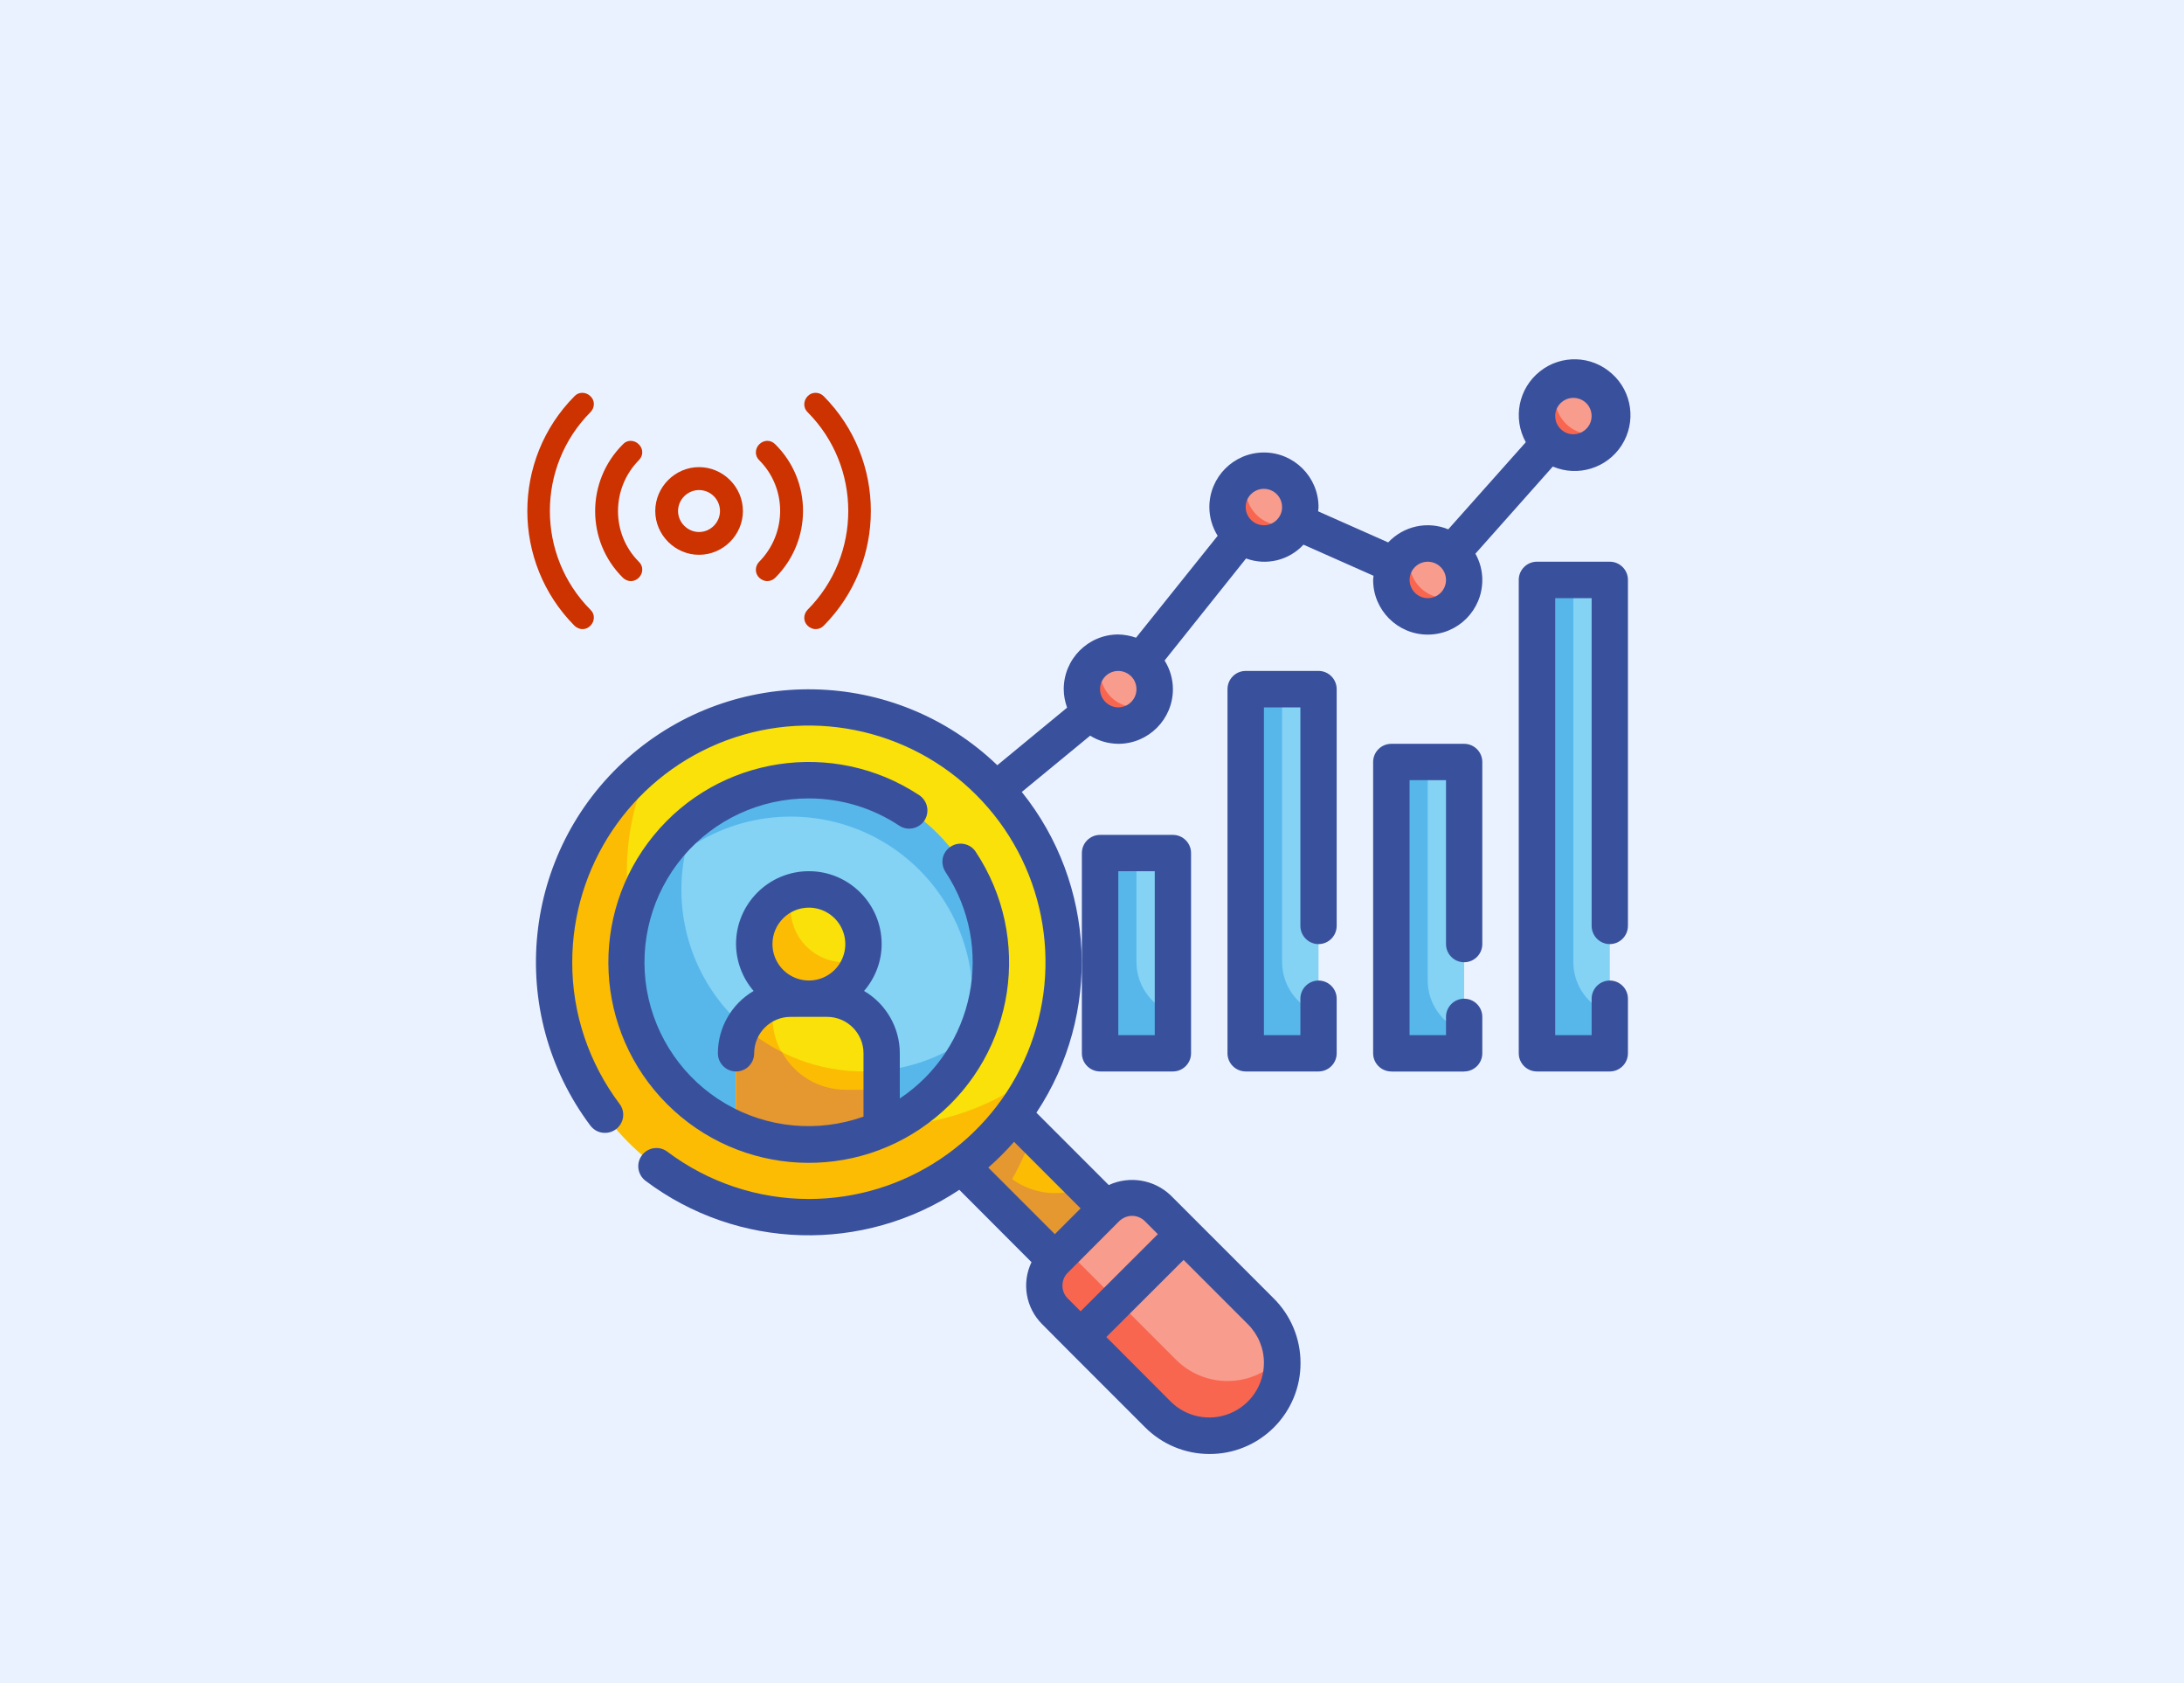<?xml version="1.0" encoding="UTF-8"?>
<!DOCTYPE svg PUBLIC "-//W3C//DTD SVG 1.1//EN" "http://www.w3.org/Graphics/SVG/1.1/DTD/svg11.dtd">
<!-- Creator: CorelDRAW X7 -->
<svg xmlns="http://www.w3.org/2000/svg" xml:space="preserve" width="155.222mm" height="119.592mm" version="1.1" style="shape-rendering:geometricPrecision; text-rendering:geometricPrecision; image-rendering:optimizeQuality; fill-rule:evenodd; clip-rule:evenodd"
viewBox="0 0 15522 11959"
 xmlns:xlink="http://www.w3.org/1999/xlink"
 enable-background="new 0 0 512 512">
 <defs>
  <style type="text/css">
   <![CDATA[
    .fil9 {fill:#CC3300}
    .fil0 {fill:#EBF2FF}
    .fil8 {fill:#39519D;fill-rule:nonzero}
    .fil6 {fill:#57B7EB;fill-rule:nonzero}
    .fil5 {fill:#84D2F4;fill-rule:nonzero}
    .fil2 {fill:#E59730;fill-rule:nonzero}
    .fil7 {fill:#F8664F;fill-rule:nonzero}
    .fil3 {fill:#F89C8D;fill-rule:nonzero}
    .fil4 {fill:#F9E109;fill-rule:nonzero}
    .fil1 {fill:#FCBC04;fill-rule:nonzero}
   ]]>
  </style>
 </defs>
 <g id="Layer_x0020_1">
  <rect class="fil0" width="15522" height="11959"/>
  <g id="_2690007442288">
  </g>
  <g id="_2690007443440">
  </g>
  <g id="_2690007441904">
  </g>
  <g id="_2690007443088">
  </g>
  <g id="_2690007443504">
  </g>
  <g id="_2690006226592">
  </g>
  <g id="_2690006226304">
  </g>
  <g id="_2690006226432">
  </g>
  <g id="_2690006225248">
  </g>
  <g id="_2690006226688">
  </g>
  <g id="_2690006225952">
  </g>
  <g id="_2690006224128">
  </g>
  <g id="_2690006223936">
  </g>
  <g id="_2690006224576">
  </g>
  <g id="_2690006223840">
  </g>
  <polygon class="fil1" points="6398,7854 6764,7488 7862,8585 7496,8951 "/>
  <path class="fil2" d="M7193 8378c58,-102 106,-209 143,-320l-571 -570 -365 366 1097 1098 366 -366 -153 -153c-170,75 -367,54 -517,-55z"/>
  <path class="fil3" d="M7496 8951l366 -365c101,-102 265,-102 366,0l731 731c202,202 202,530 0,732 -202,202 -529,202 -731,0l-732 -732c-101,-101 -101,-265 0,-366z"/>
  <path class="fil4" d="M7560 6837c0,1000 -811,1811 -1811,1811 -1001,0 -1812,-811 -1812,-1811 0,-1000 811,-1811 1812,-1811 1000,0 1811,811 1811,1811z"/>
  <path class="fil1" d="M6266 8002c-622,1 -1200,-318 -1532,-843 -332,-526 -370,-1185 -102,-1746 -435,341 -691,862 -694,1415 -3,553 247,1078 679,1423 431,346 997,475 1537,351 539,-124 991,-488 1229,-987 -319,250 -712,387 -1117,387z"/>
  <path class="fil5" d="M7042 6837c0,715 -579,1294 -1293,1294 -715,0 -1294,-579 -1294,-1294 0,-714 579,-1294 1294,-1294 343,0 672,137 914,379 243,243 379,572 379,915z"/>
  <path class="fil6" d="M5749 5543c-524,0 -995,316 -1196,799 -200,484 -89,1040 281,1410 370,370 926,481 1410,280 483,-200 798,-672 798,-1195 0,-714 -579,-1294 -1293,-1294zm388 2070c-393,1 -764,-177 -1010,-483 -246,-306 -339,-708 -253,-1091 395,-279 912,-314 1341,-92 429,223 698,666 698,1149 0,94 -11,188 -31,280 -218,155 -478,238 -745,237z"/>
  <path class="fil4" d="M6137 6708c0,214 -174,388 -388,388 -215,0 -389,-174 -389,-388 0,-215 174,-388 389,-388 214,0 388,173 388,388z"/>
  <path class="fil4" d="M6266 7484c0,-214 -174,-388 -388,-388l-259 0c-214,0 -388,174 -388,388l0 538c330,145 705,145 1035,0l0 -538z"/>
  <path class="fil1" d="M6007 7743c-285,0 -517,-232 -517,-518l0 -24c146,55 311,14 414,-103 -9,-1 -17,-3 -26,-3l-259 0c-214,0 -388,174 -388,389l0 538c330,145 705,145 1035,0l0 -279 -259 0z"/>
  <path class="fil1" d="M6137 7613c-314,0 -617,-114 -853,-322 -34,59 -52,125 -53,193l0 538c330,145 705,145 1035,0l0 -416c-43,5 -86,7 -129,7z"/>
  <path class="fil1" d="M6007 6837c-123,2 -239,-56 -313,-155 -73,-99 -94,-227 -57,-344 -130,39 -231,143 -265,276 -33,132 5,272 102,369 96,96 236,135 369,101 132,-33 237,-134 276,-265 -36,12 -74,18 -112,18z"/>
  <path class="fil2" d="M5557 7475c-99,-50 -190,-111 -273,-184 -34,59 -52,125 -53,193l0 538c330,145 705,145 1035,0l0 -279 -259 0c-187,-1 -360,-103 -450,-268z"/>
  <path class="fil7" d="M9090 9661c-202,202 -530,202 -732,0l-732 -732c-18,-18 -33,-39 -44,-62l-85 85c-48,48 -76,114 -76,183 0,68 28,134 76,182l732 732c153,155 387,197 584,105 198,-92 316,-298 296,-515 -7,7 -12,15 -19,22z"/>
  <polygon class="fil5" points="7819,7484 8336,7484 8336,6061 7819,6061 "/>
  <polygon class="fil5" points="8854,7484 9371,7484 9371,4897 8854,4897 "/>
  <polygon class="fil5" points="9888,7484 10406,7484 10406,5414 9888,5414 "/>
  <polygon class="fil5" points="10923,7484 11441,7484 11441,4120 10923,4120 "/>
  <path class="fil3" d="M8207 4897c0,143 -116,258 -259,258 -143,0 -259,-115 -259,-258 0,-143 116,-259 259,-259 143,0 259,116 259,259z"/>
  <path class="fil7" d="M8077 5026c-88,0 -170,-44 -217,-118 -48,-74 -55,-167 -18,-247 -78,35 -134,106 -149,189 -16,84 11,170 71,231 60,60 146,87 230,71 84,-16 155,-71 189,-149 -33,15 -69,23 -106,23z"/>
  <path class="fil3" d="M9242 3603c0,143 -116,259 -259,259 -143,0 -259,-116 -259,-259 0,-143 116,-259 259,-259 143,0 259,116 259,259z"/>
  <path class="fil7" d="M9112 3732c-88,1 -170,-44 -217,-118 -48,-74 -55,-167 -18,-247 -78,35 -134,106 -149,190 -16,83 11,170 71,230 60,60 146,87 230,71 84,-15 155,-71 189,-149 -33,15 -69,23 -106,23z"/>
  <path class="fil3" d="M10406 4120c0,143 -116,259 -259,259 -143,0 -259,-116 -259,-259 0,-143 116,-258 259,-258 143,0 259,115 259,258z"/>
  <path class="fil7" d="M10277 4250c-88,0 -170,-44 -218,-118 -48,-74 -54,-167 -18,-247 -78,35 -134,105 -149,189 -16,84 11,170 71,230 61,61 147,87 230,72 84,-16 155,-72 190,-150 -34,16 -70,24 -106,24z"/>
  <path class="fil3" d="M11441 2956c0,143 -116,259 -259,259 -143,0 -259,-116 -259,-259 0,-143 116,-259 259,-259 143,0 259,116 259,259z"/>
  <path class="fil7" d="M11312 3085c-88,1 -170,-44 -218,-118 -48,-73 -54,-166 -18,-246 -78,34 -134,105 -149,189 -16,84 11,170 71,230 61,60 147,87 230,71 84,-15 155,-71 190,-149 -34,15 -70,23 -106,23z"/>
  <path class="fil6" d="M8077 6837l0 -776 -258 0 0 1423 517 0 0 -283c-155,-54 -258,-200 -259,-364z"/>
  <path class="fil6" d="M9112 6837l0 -1940 -258 0 0 2587 517 0 0 -283c-155,-54 -258,-200 -259,-364z"/>
  <path class="fil6" d="M10147 6967l0 -1553 -259 0 0 2199 518 0 0 -282c-155,-54 -259,-200 -259,-364z"/>
  <path class="fil6" d="M11182 6837l0 -2717 -259 0 0 3364 518 0 0 -283c-155,-54 -259,-200 -259,-364z"/>
  <path class="fil8" d="M5749 5673c228,0 451,67 641,193 60,40 140,23 180,-36 39,-60 23,-140 -37,-180 -610,-403 -1426,-279 -1888,287 -463,567 -421,1391 96,1908 517,517 1341,559 1907,96 567,-462 691,-1278 287,-1888 -18,-29 -48,-49 -82,-56 -33,-7 -69,0 -97,19 -29,19 -49,48 -56,82 -6,34 1,69 20,98 353,534 208,1253 -325,1609l0 -321c0,-182 -97,-351 -254,-443 80,-93 125,-211 125,-333 0,-286 -232,-518 -517,-518 -286,0 -518,232 -518,518 1,122 45,240 125,333 -157,92 -254,261 -254,443 0,71 58,129 129,129 72,0 129,-58 129,-129 0,-143 116,-259 259,-259l259 0c143,0 259,116 259,259l0 450c-324,115 -683,82 -980,-92 -296,-173 -501,-469 -560,-808 -58,-339 37,-686 259,-949 222,-262 549,-413 893,-412zm0 776c104,0 199,63 239,160 40,96 18,208 -56,282 -74,74 -186,96 -282,56 -97,-40 -160,-135 -160,-239 0,-143 116,-259 259,-259z"/>
  <path class="fil8" d="M7819 7613l517 0c71,0 129,-58 129,-129l0 -1423c0,-71 -58,-129 -129,-129l-517 0c-72,0 -130,58 -130,129l0 1423c0,71 58,129 130,129zm129 -1423l259 0 0 1165 -259 0 0 -1165z"/>
  <path class="fil8" d="M11036 3315c179,76 386,11 490,-152 104,-164 75,-379 -70,-508 -144,-130 -360,-137 -512,-16 -152,121 -194,333 -100,503l-551 619c-147,-61 -317,-24 -427,93l-498 -221c1,-10 3,-20 3,-30 0,-214 -174,-388 -388,-388 -214,0 -388,174 -388,388 0,72 21,143 59,204l-580 724c-40,-14 -83,-22 -126,-23 -214,0 -388,174 -388,389 0,45 9,89 24,131l-496 409c-728,-699 -1870,-721 -2626,-52 -755,669 -871,1806 -266,2613 21,27 51,46 85,50 34,5 69,-4 96,-24 28,-21 46,-51 51,-85 5,-34 -4,-69 -25,-96 -218,-290 -337,-643 -336,-1006 0,-680 410,-1293 1038,-1554 628,-260 1352,-116 1833,365 481,481 625,1204 364,1833 -260,628 -873,1038 -1553,1038 -363,0 -716,-118 -1006,-336 -57,-43 -138,-32 -181,26 -43,57 -31,138 26,181 654,492 1548,517 2230,64l513 514c-71,147 -41,324 75,440l182 183 549 549c121,122 286,191 458,191 172,1 337,-67 459,-189 122,-122 190,-287 189,-459 0,-172 -69,-337 -191,-458l-549 -549 -183 -183c-118,-112 -292,-141 -440,-73l-514 -514c465,-701 423,-1623 -104,-2279l486 -400c60,38 129,57 200,58 214,0 388,-174 388,-388 0,-73 -21,-143 -59,-204l579 -725c144,53 304,14 408,-98l498 221c-1,10 -3,19 -3,30 0,214 174,388 388,388 215,0 388,-174 388,-388 0,-66 -17,-130 -49,-187l550 -619zm-2053 6368c0,157 -95,299 -240,359 -145,60 -312,27 -423,-84l-457 -458 549 -548 457 457c73,73 114,171 114,274zm-937 -1044c34,0 67,14 91,38l92 92 -549 548 -91 -91c-25,-24 -38,-57 -38,-91 0,-35 13,-68 38,-92l365 -366c25,-24 58,-38 92,-38zm-366 -53l-183 183 -473 -473c65,-57 126,-118 183,-183l473 473zm268 -3560c-52,0 -100,-32 -120,-80 -20,-48 -9,-104 28,-141 37,-37 93,-48 141,-28 49,20 80,67 80,120 0,71 -58,129 -129,129zm1035 -1294c-52,0 -100,-31 -120,-80 -20,-48 -9,-104 28,-141 37,-37 93,-48 141,-28 49,20 80,68 80,120 0,71 -58,129 -129,129zm2199 -905c53,0 100,31 120,79 20,49 9,105 -28,141 -37,37 -93,49 -141,29 -49,-21 -80,-68 -80,-120 0,-71 58,-129 129,-129zm-1035 1423c-52,0 -99,-32 -119,-80 -20,-48 -9,-104 28,-141 37,-37 92,-48 141,-28 48,20 80,67 80,119 0,72 -58,130 -130,130z"/>
  <path class="fil8" d="M11441 3991l-518 0c-71,0 -129,58 -129,129l0 3364c0,71 58,129 129,129l518 0c71,0 129,-58 129,-129l0 -388c0,-71 -58,-129 -129,-129 -71,0 -129,58 -129,129l0 259 -259 0 0 -3105 259 0 0 2328c0,72 58,130 129,130 71,0 129,-58 129,-130l0 -2458c0,-71 -58,-129 -129,-129z"/>
  <path class="fil8" d="M10406 5285l-518 0c-71,0 -129,58 -129,129l0 2070c0,71 58,129 129,129l518 0c71,0 129,-58 129,-129l0 -259c0,-71 -58,-129 -129,-129 -71,0 -129,58 -129,129l0 130 -259 0 0 -1812 259 0 0 1165c0,71 58,129 129,129 71,0 129,-58 129,-129l0 -1294c0,-71 -58,-129 -129,-129z"/>
  <path class="fil8" d="M9371 4767l-517 0c-72,0 -130,58 -130,130l0 2587c0,71 58,129 130,129l517 0c71,0 129,-58 129,-129l0 -388c0,-71 -58,-129 -129,-129 -71,0 -129,58 -129,129l0 259 -259 0 0 -2329 259 0 0 1552c0,72 58,130 129,130 71,0 129,-58 129,-130l0 -1681c0,-72 -58,-130 -129,-130z"/>
  <g id="_2690006277280">
   <g>
    <path class="fil9" d="M4968 3319c-170,0 -311,141 -311,312 0,170 141,311 311,311 171,0 312,-141 312,-311 0,-171 -141,-312 -312,-312zm0 461c-81,0 -149,-68 -149,-149 0,-82 68,-149 149,-149 82,0 149,67 149,149 0,81 -67,149 -149,149z"/>
    <path class="fil9" d="M4196 2815c-32,-32 -84,-32 -113,0 -447,450 -447,1181 0,1631 16,16 38,24 57,24 21,0 40,-8 56,-24 33,-33 33,-84 0,-114 -384,-387 -384,-1016 0,-1403 33,-33 33,-84 0,-114z"/>
    <path class="fil9" d="M5854 2815c-32,-32 -84,-32 -114,0 -32,33 -32,84 0,114 385,387 385,1016 0,1403 -32,33 -32,84 0,114 17,16 36,24 57,24 22,0 41,-8 57,-24 447,-450 447,-1181 0,-1631z"/>
    <path class="fil9" d="M4540 3157c-32,-33 -84,-33 -113,0 -263,262 -263,688 0,948 16,16 38,24 57,24 19,0 40,-8 56,-24 33,-33 33,-84 0,-114 -197,-198 -197,-520 0,-721 33,-32 33,-81 0,-113z"/>
    <path class="fil9" d="M5396 3157c-32,32 -32,83 0,113 198,198 198,520 0,721 -32,32 -32,84 0,114 17,16 38,24 57,24 19,0 41,-8 57,-24 263,-263 263,-688 0,-948 -32,-33 -81,-33 -114,0z"/>
   </g>
  </g>
 </g>
</svg>
